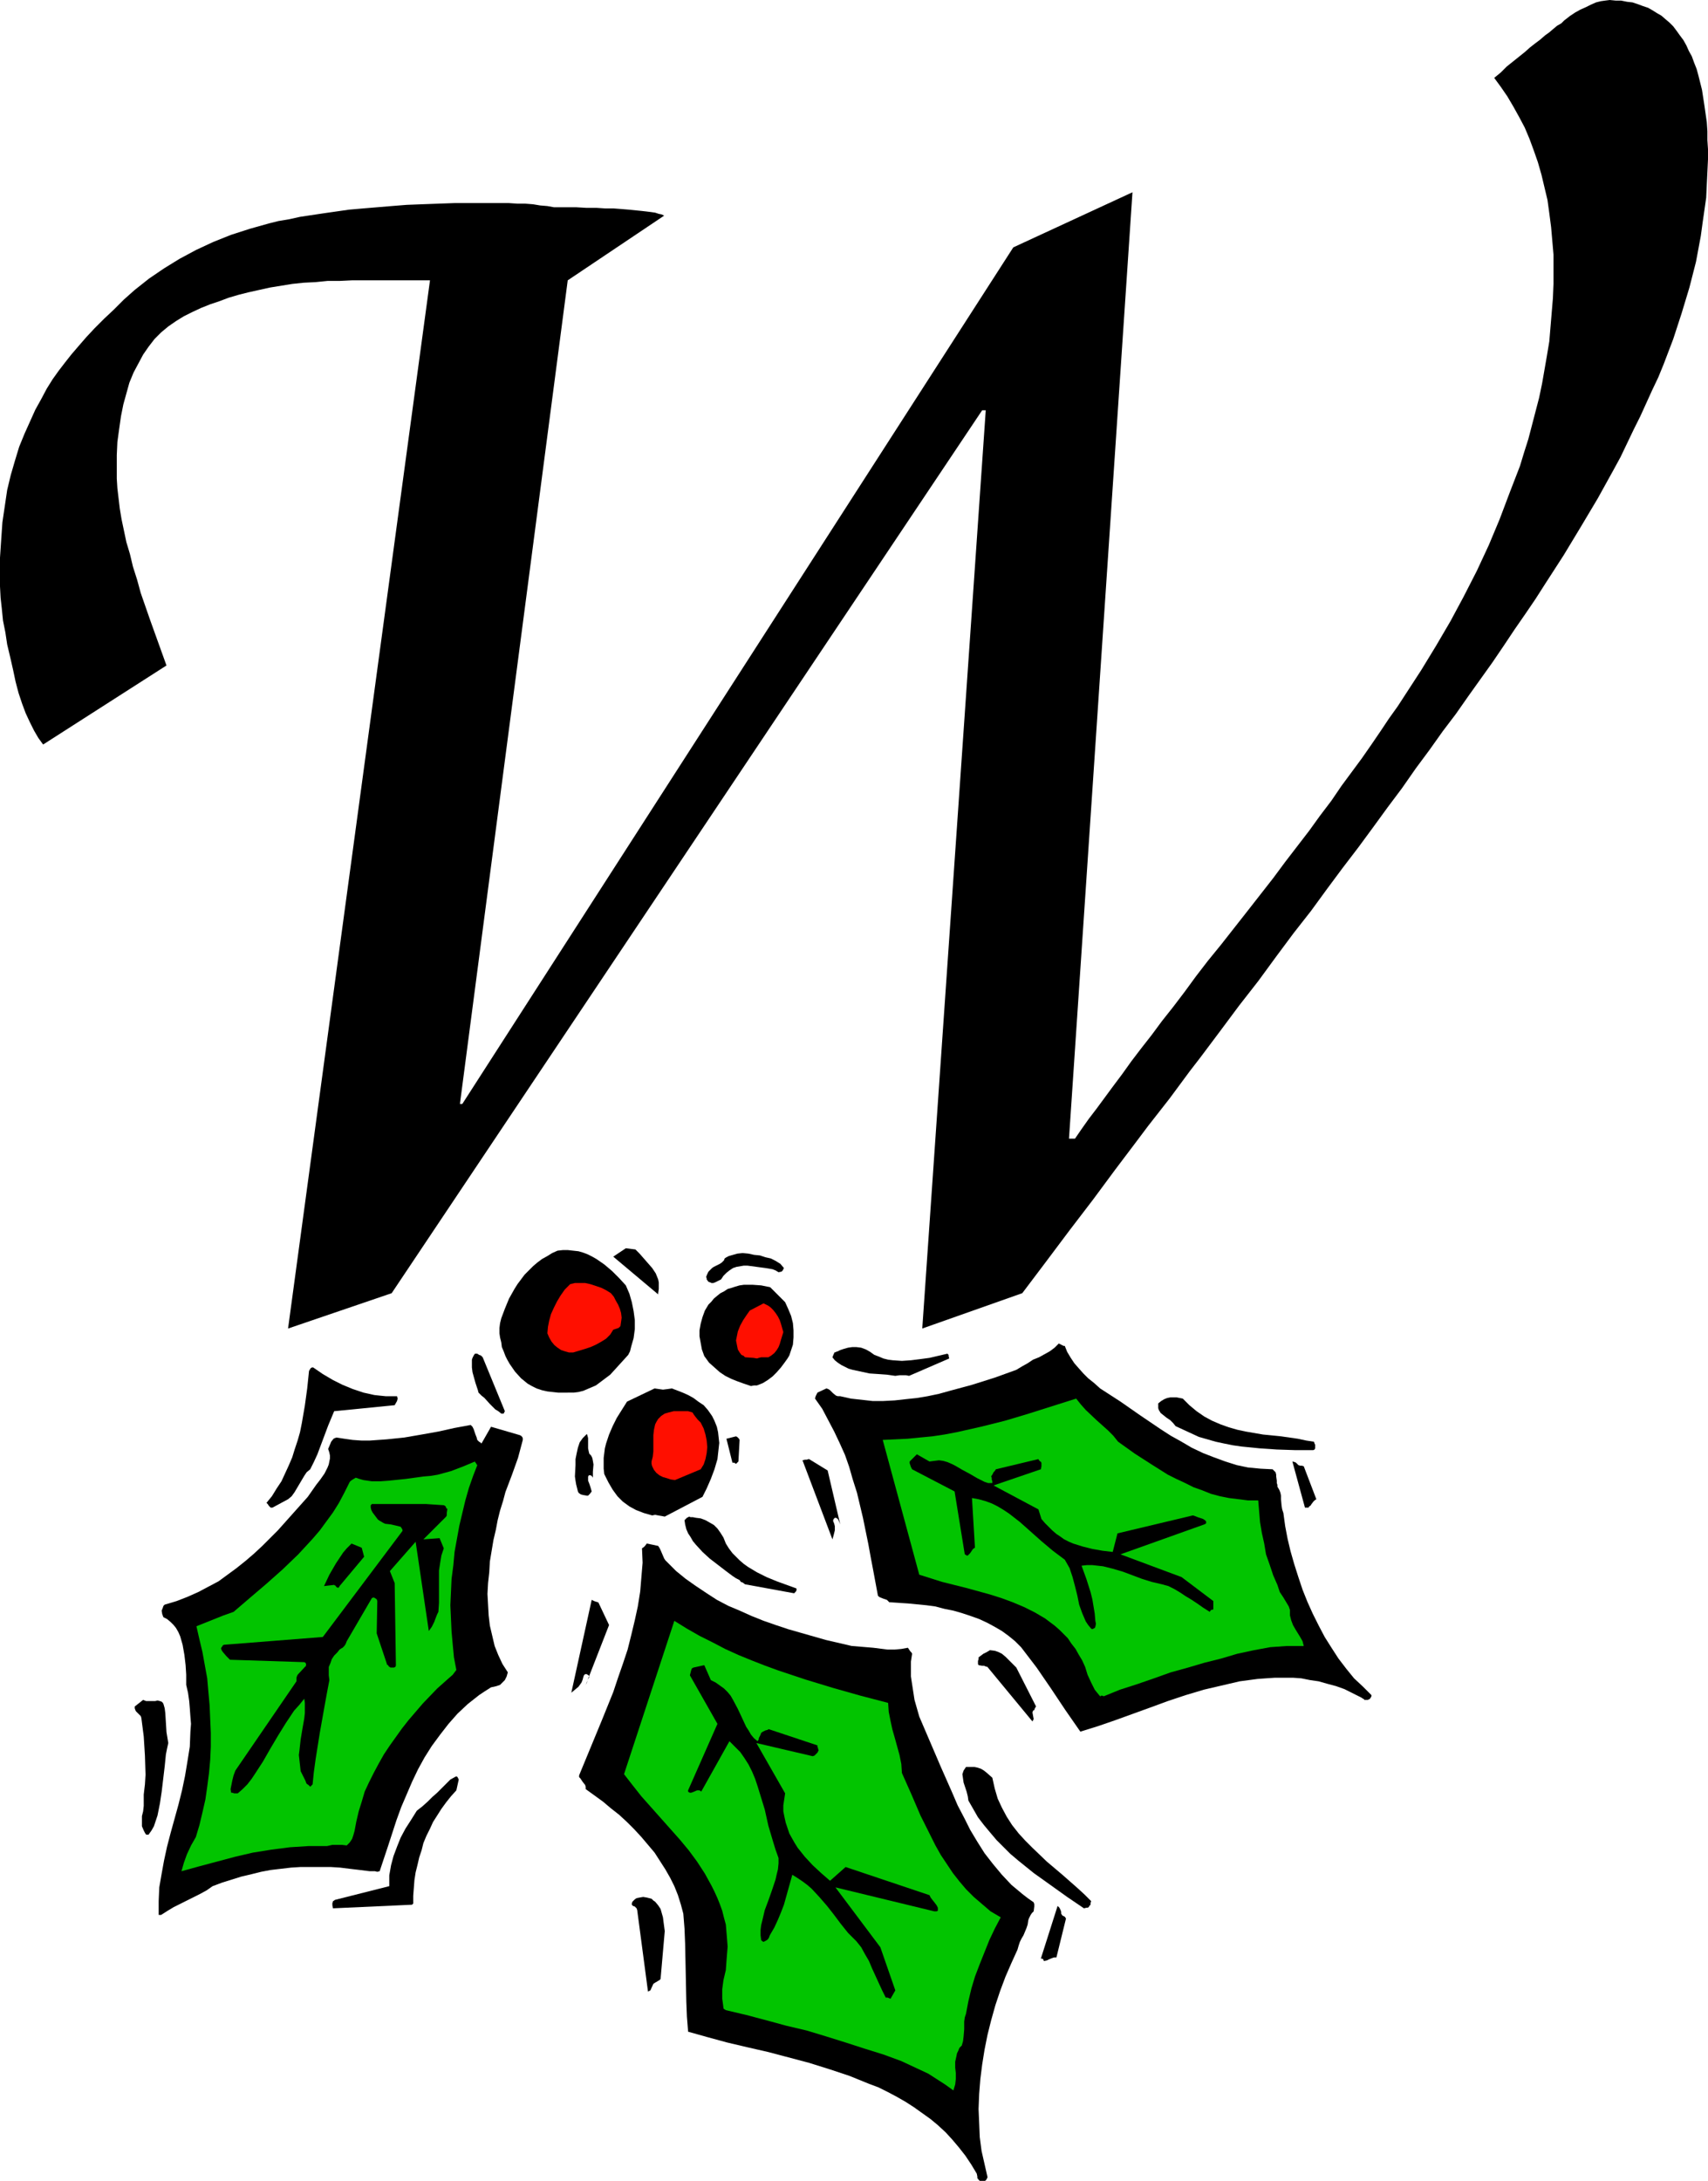 <?xml version="1.0" encoding="UTF-8" standalone="no"?>
<svg
   version="1.0"
   width="121.928mm"
   height="155.668mm"
   id="svg35"
   sodipodi:docname="Holly W.wmf"
   xmlns:inkscape="http://www.inkscape.org/namespaces/inkscape"
   xmlns:sodipodi="http://sodipodi.sourceforge.net/DTD/sodipodi-0.dtd"
   xmlns="http://www.w3.org/2000/svg"
   xmlns:svg="http://www.w3.org/2000/svg">
  <sodipodi:namedview
     id="namedview35"
     pagecolor="#ffffff"
     bordercolor="#000000"
     borderopacity="0.25"
     inkscape:showpageshadow="2"
     inkscape:pageopacity="0.0"
     inkscape:pagecheckerboard="0"
     inkscape:deskcolor="#d1d1d1"
     inkscape:document-units="mm" />
  <defs
     id="defs1">
    <pattern
       id="WMFhbasepattern"
       patternUnits="userSpaceOnUse"
       width="6"
       height="6"
       x="0"
       y="0" />
  </defs>
  <path
     style="fill:#000000;fill-opacity:1;fill-rule:evenodd;stroke:none"
     d="m 11.634,200.858 -1.293,-1.778 -1.131,-1.939 -1.131,-2.262 -1.131,-2.424 -0.969,-2.585 -0.969,-2.909 -0.808,-3.07 -0.646,-3.07 -0.808,-3.555 L 1.939,173.872 1.454,170.64 0.808,167.408 0.485,164.177 0.162,161.268 0,158.198 v -2.747 -5.009 l 0.323,-4.848 0.323,-4.686 0.646,-4.363 0.646,-4.363 0.969,-4.04 1.131,-3.878 1.131,-3.717 1.454,-3.555 1.454,-3.232 1.454,-3.232 1.616,-2.909 1.454,-2.747 1.616,-2.585 1.616,-2.262 1.616,-2.101 1.777,-2.262 1.939,-2.262 2.101,-2.424 2.262,-2.424 2.585,-2.585 2.585,-2.424 2.747,-2.747 2.908,-2.585 3.878,-3.07 4.04,-2.747 4.201,-2.585 4.524,-2.424 4.524,-2.101 4.847,-1.939 5.009,-1.616 5.171,-1.454 2.585,-0.646 2.908,-0.485 2.908,-0.646 3.232,-0.485 3.232,-0.485 3.393,-0.485 3.393,-0.485 3.716,-0.323 3.878,-0.323 3.878,-0.323 4.04,-0.323 4.201,-0.162 4.363,-0.162 4.524,-0.162 h 4.686 4.686 2.585 2.424 l 2.424,0.162 h 2.101 l 2.101,0.162 1.939,0.323 1.939,0.162 1.777,0.323 h 3.07 2.908 l 2.747,0.162 h 2.747 l 2.424,0.162 h 2.262 l 2.101,0.162 1.939,0.162 1.616,0.162 1.616,0.162 1.454,0.162 1.293,0.162 1.131,0.162 0.969,0.323 0.808,0.162 0.646,0.323 -26.015,17.452 -29.085,222.188 h 0.646 L 273.395,66.737 305.549,51.871 288.422,307.185 h 1.616 l 1.777,-2.585 1.939,-2.747 2.101,-2.747 2.262,-3.07 2.262,-3.07 2.424,-3.232 2.424,-3.393 2.585,-3.393 2.908,-3.717 2.747,-3.717 3.07,-3.878 3.07,-4.04 3.07,-4.201 3.232,-4.201 3.555,-4.363 3.555,-4.525 3.555,-4.525 6.948,-8.888 3.232,-4.363 3.232,-4.201 3.232,-4.201 2.908,-4.04 3.07,-4.04 2.747,-4.04 2.747,-3.717 2.747,-3.717 2.585,-3.717 2.424,-3.555 2.262,-3.393 2.424,-3.393 2.101,-3.232 4.201,-6.464 4.04,-6.625 3.878,-6.625 3.555,-6.625 3.555,-6.948 3.232,-6.948 2.908,-6.948 2.747,-7.272 2.747,-7.11 1.131,-3.717 1.131,-3.555 0.969,-3.717 0.969,-3.717 0.969,-3.717 0.808,-3.878 0.646,-3.717 0.646,-3.717 0.646,-3.878 0.323,-3.878 0.323,-3.878 0.323,-3.878 0.162,-3.878 v -4.04 -3.878 l -0.323,-3.717 -0.323,-3.717 -0.485,-3.717 -0.485,-3.555 -0.808,-3.393 -0.808,-3.393 -0.969,-3.393 -1.131,-3.232 -1.131,-3.07 -1.293,-3.07 -1.454,-2.747 -1.616,-2.909 -1.616,-2.747 -1.777,-2.585 -1.777,-2.424 1.777,-1.454 1.616,-1.616 1.616,-1.293 1.616,-1.293 1.616,-1.293 1.454,-1.293 1.454,-1.131 1.293,-0.97 1.293,-1.131 1.131,-0.808 1.131,-0.97 0.969,-0.808 1.131,-0.646 0.808,-0.808 0.646,-0.485 0.808,-0.646 1.454,-0.97 1.454,-0.808 1.454,-0.646 1.293,-0.646 1.454,-0.646 1.293,-0.323 1.131,-0.162 L 434.329,0 l 1.616,0.162 h 1.454 l 1.616,0.323 1.454,0.162 1.454,0.485 1.293,0.485 1.454,0.485 1.131,0.646 1.293,0.808 1.131,0.646 1.131,0.97 1.131,0.97 0.969,0.97 0.969,1.293 0.808,1.131 0.969,1.293 0.808,1.454 0.646,1.454 0.808,1.454 0.646,1.778 0.646,1.616 0.485,1.778 0.485,1.939 0.485,1.939 0.323,2.101 0.323,2.101 0.323,2.262 0.323,2.262 0.162,2.424 v 2.424 l 0.162,2.424 v 2.747 l -0.162,3.393 -0.162,3.393 -0.162,3.555 -0.485,3.393 -0.485,3.393 -0.485,3.555 -1.293,6.948 -1.777,6.948 -2.101,6.948 -2.262,6.948 -2.585,6.787 -1.454,3.555 -1.616,3.393 -1.616,3.555 -1.616,3.555 -1.777,3.555 -1.777,3.717 -1.777,3.717 -1.939,3.555 -4.201,7.595 -4.524,7.595 -4.686,7.756 -5.009,7.756 -2.585,4.04 -2.747,4.04 -2.908,4.201 -2.908,4.363 -3.07,4.525 -3.232,4.525 -3.232,4.525 -3.393,4.848 -3.555,4.686 -3.555,5.009 -3.716,5.009 -3.716,5.332 -3.878,5.171 -3.878,5.332 -4.04,5.494 -4.201,5.494 -4.201,5.656 -4.363,5.979 -4.686,5.979 -4.686,6.302 -4.847,6.625 -5.171,6.625 -5.171,6.948 -5.332,7.11 -2.747,3.555 -2.747,3.717 -2.747,3.717 -2.908,3.717 -2.908,3.717 -2.908,3.878 -5.978,7.918 -5.978,8.08 -6.302,8.241 -6.302,8.403 -6.463,8.564 -26.984,9.534 17.128,-247.719 h -0.969 L 105.674,348.875 77.72,358.409 116.015,75.625 H 106.159 95.01 l -3.393,0.162 h -3.232 l -3.232,0.323 -3.232,0.162 -3.07,0.323 -5.978,0.97 -2.908,0.646 -2.908,0.646 -2.585,0.646 -2.747,0.808 -2.585,0.97 -2.424,0.808 -2.424,0.97 -2.424,1.131 -2.262,1.131 -2.101,1.293 -2.101,1.454 -1.939,1.616 -1.777,1.778 -1.616,2.101 -1.454,2.101 -1.293,2.424 -1.293,2.424 -1.131,2.747 -0.808,2.909 -0.808,2.909 -0.646,3.232 -0.485,3.393 -0.485,3.555 -0.162,3.555 v 3.878 2.424 l 0.162,2.585 0.323,2.747 0.323,2.747 0.485,2.909 0.646,3.07 0.646,3.07 0.969,3.232 0.808,3.393 1.131,3.555 0.969,3.555 1.293,3.717 1.293,3.717 1.454,4.04 1.454,4.04 1.454,4.04 z"
     id="path1" />
  <path
     style="fill:#000000;fill-opacity:1;fill-rule:evenodd;stroke:none"
     d="m 111.491,513.537 v -2.101 l 0.162,-2.101 0.162,-2.101 0.323,-2.101 0.485,-1.939 0.485,-2.101 0.646,-1.939 0.485,-1.939 0.808,-1.939 0.969,-1.939 0.808,-1.778 1.131,-1.778 1.131,-1.778 1.293,-1.778 1.293,-1.616 1.454,-1.616 0.646,-2.909 -0.162,-0.323 -0.162,-0.323 -0.162,-0.162 h -0.323 l -1.454,0.808 -1.131,1.131 -2.424,2.424 -1.293,1.131 -1.293,1.293 -1.454,1.293 -1.454,1.131 -1.616,2.585 -1.454,2.262 -1.293,2.424 -0.969,2.424 -0.969,2.585 -0.646,2.424 -0.485,2.747 v 1.454 1.454 l -14.704,3.717 -0.162,0.162 -0.323,0.162 v 0.162 l -0.162,0.323 v 0.646 l 0.162,0.808 21.329,-0.97 z"
     id="path2" />
  <path
     style="fill:#000000;fill-opacity:1;fill-rule:evenodd;stroke:none"
     d="m 369.051,458.596 0.646,-0.323 v -0.162 l 0.162,-0.162 0.162,-0.323 v -0.323 l -2.262,-2.262 -2.424,-2.262 -2.101,-2.585 -2.101,-2.747 -1.777,-2.747 -1.939,-3.07 -1.616,-3.07 -1.616,-3.232 -1.454,-3.232 -1.293,-3.232 -1.131,-3.393 -1.131,-3.555 -0.969,-3.393 -0.808,-3.393 -0.646,-3.393 -0.485,-3.555 -0.323,-0.97 -0.162,-0.97 -0.162,-1.778 v -0.97 l -0.162,-0.808 -0.323,-0.808 -0.485,-0.808 v -0.485 l -0.162,-0.485 v -0.646 l -0.162,-1.131 v -0.485 l -0.162,-0.646 -0.323,-0.323 -0.485,-0.485 -3.232,-0.162 -3.393,-0.323 -3.07,-0.646 -3.07,-0.97 -3.07,-1.131 -2.908,-1.131 -3.07,-1.454 -2.747,-1.616 -2.908,-1.616 -2.747,-1.778 -5.494,-3.717 -5.332,-3.717 -5.494,-3.555 -1.616,-1.454 -1.616,-1.293 -1.293,-1.293 -1.293,-1.454 -1.131,-1.293 -0.969,-1.454 -0.969,-1.616 -0.646,-1.616 h -0.323 l -0.323,-0.162 -0.969,-0.485 -1.131,1.131 -1.293,0.97 -2.908,1.616 -0.808,0.323 -0.808,0.323 -1.454,0.97 -1.454,0.808 -1.616,0.97 -5.817,2.101 -6.14,1.939 -5.978,1.616 -2.908,0.808 -3.07,0.646 -2.908,0.485 -3.07,0.323 -2.908,0.323 -3.07,0.162 h -2.908 l -2.908,-0.323 -2.908,-0.323 -2.908,-0.646 h -0.646 l -0.485,-0.162 -0.808,-0.646 -0.808,-0.808 -0.485,-0.323 -0.485,-0.162 -2.424,1.131 -0.323,0.646 -0.162,0.323 -0.162,0.646 1.939,2.747 1.616,3.07 1.616,3.07 1.454,3.07 1.454,3.232 1.131,3.232 0.969,3.393 1.131,3.555 0.808,3.393 0.808,3.393 1.454,7.11 0.646,3.555 0.646,3.393 1.293,6.948 0.323,0.323 0.323,0.162 0.808,0.323 0.969,0.323 0.323,0.323 0.323,0.323 5.009,0.323 5.009,0.485 2.424,0.323 2.424,0.646 2.424,0.485 2.262,0.646 2.424,0.808 2.262,0.808 2.101,0.97 2.101,1.131 1.939,1.131 1.777,1.293 1.777,1.454 1.616,1.616 4.201,5.494 3.878,5.656 3.878,5.817 4.04,5.817 4.686,-1.454 4.686,-1.616 9.372,-3.393 4.847,-1.778 4.847,-1.616 4.847,-1.454 4.847,-1.131 4.847,-1.131 4.847,-0.646 2.262,-0.162 2.424,-0.162 h 2.424 2.424 l 2.262,0.162 2.424,0.485 2.262,0.323 2.262,0.646 2.424,0.646 2.262,0.808 2.262,1.131 2.262,1.131 0.485,0.323 0.323,0.162 v 0.162 z"
     id="path3" />
  <path
     style="fill:#000000;fill-opacity:1;fill-rule:evenodd;stroke:none"
     d="m 264.346,588.353 h 0.969 0.162 0.323 l 0.323,-0.323 0.323,-0.646 -0.808,-3.555 -0.808,-3.555 -0.485,-3.717 -0.162,-3.878 -0.162,-3.717 0.162,-4.04 0.323,-4.04 0.485,-3.878 0.646,-4.04 0.808,-4.04 0.969,-3.878 1.131,-4.04 1.293,-3.878 1.454,-3.878 1.616,-3.717 1.616,-3.555 0.323,-1.131 0.323,-0.97 0.485,-0.97 0.485,-0.808 0.808,-1.939 0.323,-0.97 0.162,-1.131 0.162,-0.485 0.162,-0.323 0.323,-0.646 0.323,-0.485 0.485,-0.485 0.162,-1.293 v -0.646 l -0.162,-0.485 -1.616,-1.131 -1.454,-1.131 -2.908,-2.424 -2.585,-2.747 -2.424,-2.909 -2.262,-2.909 -1.939,-3.07 -1.939,-3.232 -1.616,-3.232 -1.777,-3.393 -1.454,-3.393 -3.07,-6.948 -2.908,-6.787 -2.908,-6.787 -0.646,-2.262 -0.646,-2.262 -0.323,-2.101 -0.323,-2.101 -0.323,-2.101 v -2.101 -1.939 l 0.323,-2.101 -0.162,-0.323 -0.323,-0.323 -0.646,-0.97 -1.777,0.323 -1.777,0.162 h -1.939 l -3.878,-0.485 -1.939,-0.162 -3.878,-0.323 -6.948,-1.616 -6.786,-1.939 -3.393,-0.97 -3.393,-1.131 -3.232,-1.131 -3.232,-1.293 -3.232,-1.454 -3.07,-1.293 -3.07,-1.616 -2.747,-1.778 -2.908,-1.939 -2.747,-1.939 -2.585,-2.101 -2.424,-2.424 -0.485,-0.485 -0.323,-0.485 -0.485,-1.131 -0.485,-1.131 -0.323,-0.646 -0.323,-0.485 -3.07,-0.646 -0.485,0.646 -0.323,0.323 -0.485,0.323 0.162,3.878 -0.323,3.878 -0.323,3.878 -0.646,4.04 -0.808,3.717 -0.969,4.04 -0.969,3.878 -1.293,3.878 -1.293,3.717 -1.293,3.878 -3.07,7.595 -3.07,7.433 -3.07,7.433 v 0.485 l 0.323,0.323 0.646,0.97 0.646,0.808 0.162,0.485 v 0.646 l 4.686,3.393 2.101,1.778 2.262,1.778 2.101,1.939 1.939,1.939 1.939,2.101 1.777,2.101 1.777,2.101 1.454,2.262 1.454,2.262 1.293,2.262 1.131,2.262 0.969,2.424 0.808,2.585 0.646,2.424 0.323,4.04 0.162,4.04 0.162,7.756 0.162,7.918 0.162,4.04 0.323,4.04 5.171,1.454 5.332,1.454 5.494,1.293 5.655,1.293 5.494,1.454 5.494,1.454 5.655,1.778 5.332,1.778 5.171,2.101 2.585,0.97 2.585,1.293 2.424,1.293 2.262,1.293 2.262,1.454 2.262,1.616 2.262,1.616 1.939,1.616 2.101,1.939 1.777,1.939 1.777,2.101 1.777,2.262 1.616,2.424 1.454,2.424 0.162,0.808 v 0.323 0.162 h 0.162 v 0.162 z"
     id="path4" />
  <path
     style="fill:#000000;fill-opacity:1;fill-rule:evenodd;stroke:none"
     d="m 43.465,516.607 1.777,-1.131 1.616,-0.97 3.555,-1.778 3.555,-1.778 1.777,-0.97 1.616,-1.131 2.585,-0.97 2.585,-0.808 2.585,-0.808 2.747,-0.646 2.585,-0.646 2.585,-0.485 2.747,-0.323 2.747,-0.323 2.585,-0.162 h 2.747 2.585 2.747 l 2.585,0.162 2.585,0.323 2.747,0.323 2.585,0.323 h 0.808 0.646 l 0.646,0.162 0.646,-0.162 2.262,-6.787 2.262,-6.948 1.293,-3.555 1.454,-3.393 1.454,-3.393 1.616,-3.393 1.777,-3.232 1.939,-3.07 2.262,-3.07 2.262,-2.909 2.424,-2.747 2.747,-2.585 3.07,-2.424 1.454,-0.97 1.777,-1.131 0.808,-0.162 0.646,-0.162 0.485,-0.162 0.485,-0.162 0.646,-0.646 0.646,-0.646 0.485,-0.97 0.323,-1.131 -1.454,-2.262 -1.131,-2.424 -0.969,-2.424 -0.646,-2.747 -0.646,-2.747 -0.323,-2.747 -0.162,-2.909 -0.162,-2.909 0.162,-2.909 0.323,-2.909 0.162,-2.909 0.485,-2.909 0.485,-2.909 0.646,-2.747 0.485,-2.585 0.646,-2.585 0.808,-2.585 0.646,-2.424 1.777,-4.686 1.616,-4.525 0.646,-2.424 0.646,-2.424 v -0.485 l -0.162,-0.323 -0.323,-0.323 -0.323,-0.162 -7.756,-2.262 -2.585,4.525 -0.323,-0.323 -0.323,-0.162 -0.485,-0.485 -0.162,-0.646 -0.323,-0.808 -0.485,-1.454 -0.323,-0.646 -0.485,-0.485 -4.363,0.808 -4.363,0.97 -4.524,0.808 -4.686,0.808 -4.686,0.485 -4.524,0.323 h -2.424 l -2.262,-0.162 -2.262,-0.323 -2.101,-0.323 -0.485,0.162 -0.323,0.162 -0.646,0.808 -0.323,0.808 -0.485,1.131 0.323,0.97 0.162,0.808 v 0.808 l -0.162,0.808 -0.162,0.808 -0.323,0.808 -0.808,1.616 -1.131,1.616 -1.131,1.454 -2.262,3.232 -4.04,4.525 -4.04,4.525 -4.201,4.201 -2.262,2.101 -2.262,1.939 -2.424,1.939 -2.424,1.778 -2.424,1.778 -2.747,1.454 -2.747,1.454 -2.908,1.293 -2.908,1.131 -3.232,0.97 -0.323,0.323 -0.162,0.485 -0.323,0.808 0.162,0.97 0.323,0.808 0.969,0.485 0.969,0.808 0.808,0.808 0.646,0.808 0.646,1.131 0.485,1.131 0.323,1.131 0.323,1.131 0.485,2.747 0.323,2.747 0.162,2.585 v 2.747 l 0.485,2.101 0.323,2.262 0.162,1.939 0.162,2.262 0.162,1.939 -0.162,2.101 -0.162,4.04 -0.646,4.04 -0.646,3.878 -0.808,3.878 -0.969,3.878 -2.101,7.595 -0.969,3.717 -0.808,3.717 -0.646,3.555 -0.646,3.717 -0.162,3.717 v 3.717 z"
     id="path5" />
  <path
     style="fill:#000000;fill-opacity:1;fill-rule:evenodd;stroke:none"
     d="m 278.889,463.767 -0.323,-1.778 0.162,-0.485 0.323,-0.162 0.162,-0.485 0.323,-0.485 -5.332,-10.503 v 0 l -1.454,-1.454 -1.454,-1.454 -0.969,-0.808 -0.969,-0.485 -0.969,-0.323 -1.293,-0.162 -0.808,0.485 -0.969,0.485 -0.646,0.485 -0.646,0.485 v 0.485 l -0.162,0.485 v 0.485 0.323 l 0.162,0.323 0.969,0.162 h 0.485 l 0.808,0.323 v -0.162 l 12.28,14.866 z"
     id="path6" />
  <path
     style="fill:#000000;fill-opacity:1;fill-rule:evenodd;stroke:none"
     d="m 175.477,536.967 0.808,-1.778 0.485,-0.323 0.323,-0.162 0.485,-0.323 0.323,-0.162 0.323,-0.323 1.131,-12.927 -0.323,-2.424 -0.162,-1.293 -0.323,-1.131 -0.323,-1.131 -0.646,-0.97 -0.808,-0.97 -0.485,-0.323 -0.485,-0.485 -1.293,-0.323 -0.969,-0.162 -0.969,0.162 -0.808,0.162 -0.485,0.323 -0.162,0.162 -0.162,0.162 -0.323,0.323 -0.162,0.485 v 0.323 l 0.323,0.323 0.485,0.162 0.485,0.485 0.162,0.485 2.908,21.976 z"
     id="path7" />
  <path
     style="fill:#02c400;fill-opacity:1;fill-rule:evenodd;stroke:none"
     d="m 93.555,497.862 0.808,-0.808 0.646,-0.97 0.323,-0.97 0.323,-1.131 0.485,-2.585 0.646,-2.747 0.808,-2.585 0.808,-2.747 1.131,-2.424 1.293,-2.585 1.293,-2.424 1.454,-2.585 1.616,-2.424 1.616,-2.262 1.616,-2.262 1.777,-2.262 3.878,-4.525 3.878,-4.04 1.454,-1.293 1.454,-1.293 1.293,-1.131 0.485,-0.646 0.485,-0.646 -0.646,-3.393 -0.323,-3.393 -0.323,-3.555 -0.162,-3.555 -0.162,-3.555 0.162,-3.555 0.162,-3.555 0.485,-3.717 0.323,-3.555 0.646,-3.555 0.646,-3.555 0.808,-3.393 0.808,-3.393 0.969,-3.393 1.131,-3.232 1.131,-2.909 -0.162,-0.162 -0.162,-0.323 -0.162,-0.162 -0.162,-0.323 -3.07,1.293 -3.393,1.293 -1.777,0.485 -1.777,0.485 -1.939,0.323 -1.939,0.162 -4.686,0.646 -4.686,0.485 -2.262,0.162 h -2.262 l -2.262,-0.323 -1.131,-0.323 -0.969,-0.323 -0.808,0.485 -0.485,0.323 -0.323,0.323 -1.454,2.909 -1.454,2.747 -1.616,2.585 -1.777,2.424 -1.777,2.424 -1.939,2.262 -1.939,2.101 -1.939,2.101 -4.201,4.04 -4.363,3.878 -4.363,3.717 -4.524,3.878 -2.747,0.97 -2.424,0.97 -2.424,0.97 -2.424,0.97 0.808,3.555 0.808,3.393 0.646,3.555 0.646,3.555 0.323,3.717 0.323,3.555 0.162,3.717 0.162,3.717 v 3.717 l -0.162,3.555 -0.323,3.555 -0.485,3.717 -0.485,3.393 -0.808,3.555 -0.808,3.393 -0.969,3.232 -1.293,2.262 -1.131,2.424 -0.808,2.262 -0.646,2.262 4.686,-1.293 4.847,-1.293 4.847,-1.293 4.847,-1.131 5.009,-0.808 5.009,-0.646 5.009,-0.323 h 2.585 2.424 l 1.454,-0.323 h 1.293 1.293 z"
     id="path8" />
  <path
     style="fill:#02c400;fill-opacity:1;fill-rule:evenodd;stroke:none"
     d="m 297.793,457.626 4.363,-1.778 4.524,-1.454 4.686,-1.616 4.524,-1.616 4.686,-1.293 4.363,-1.293 4.524,-1.131 4.363,-1.293 4.524,-0.97 4.363,-0.808 2.262,-0.162 2.262,-0.162 h 2.262 2.262 l -0.323,-1.293 -0.646,-1.131 -1.293,-2.101 -0.646,-1.131 -0.485,-1.293 -0.323,-1.293 v -0.646 -0.808 l -0.323,-0.97 -0.485,-0.808 -0.969,-1.616 -0.969,-1.454 -0.323,-0.97 -0.323,-0.97 -1.131,-2.585 -0.969,-2.909 -0.969,-2.747 -0.485,-2.909 -0.646,-2.909 -0.485,-2.909 -0.485,-5.817 h -2.747 l -2.585,-0.323 -2.585,-0.323 -2.424,-0.485 -2.424,-0.646 -2.424,-0.97 -2.262,-0.808 -2.262,-1.131 -2.424,-1.131 -2.262,-1.131 -4.363,-2.747 -4.524,-2.909 -4.524,-3.232 -1.293,-1.616 -1.454,-1.454 -3.07,-2.747 -2.908,-2.747 -1.293,-1.454 -1.293,-1.616 -12.765,4.04 -6.463,1.939 -6.463,1.616 -6.463,1.454 -3.393,0.646 -3.232,0.485 -3.393,0.323 -3.232,0.323 -3.393,0.162 -3.393,0.162 9.856,36.358 3.07,0.97 3.07,0.97 6.463,1.616 6.463,1.778 3.07,0.97 3.07,1.131 3.07,1.293 2.908,1.454 2.747,1.616 2.585,1.939 1.293,1.131 1.131,1.131 1.131,1.131 0.969,1.454 1.131,1.454 0.808,1.454 0.969,1.616 0.808,1.778 0.646,2.101 0.969,2.101 0.969,1.939 0.646,0.808 0.808,0.97 h 0.162 v -0.162 h 0.162 0.323 z"
     id="path9" />
  <path
     style="fill:#02c400;fill-opacity:1;fill-rule:evenodd;stroke:none"
     d="m 195.836,542.3 5.494,1.293 5.494,1.454 5.332,1.454 5.494,1.293 5.332,1.616 5.171,1.616 5.009,1.616 5.171,1.616 4.847,1.778 2.424,1.131 2.424,1.131 2.424,1.131 2.262,1.454 2.262,1.454 2.262,1.616 0.485,-1.616 0.162,-1.454 v -1.616 l -0.162,-1.454 v -1.616 l 0.323,-1.454 0.162,-0.808 0.323,-0.646 0.323,-0.808 0.646,-0.646 0.323,-1.131 0.162,-1.293 0.162,-1.939 v -2.101 l 0.162,-1.131 0.323,-0.97 0.646,-3.393 0.808,-3.393 0.969,-3.232 1.293,-3.393 1.293,-3.232 1.293,-3.232 1.454,-3.07 1.616,-3.07 -2.747,-1.616 -2.262,-1.939 -2.262,-1.939 -2.101,-2.101 -1.777,-2.101 -1.777,-2.262 -1.616,-2.424 -1.616,-2.424 -1.454,-2.585 -1.293,-2.585 -2.747,-5.494 -2.424,-5.656 -1.293,-2.909 -1.293,-2.909 -0.162,-2.424 -0.485,-2.424 -1.293,-4.686 -0.646,-2.262 -0.485,-2.262 -0.485,-2.424 -0.162,-2.424 -7.433,-1.939 -7.433,-2.101 -7.433,-2.262 -7.271,-2.424 -3.555,-1.293 -3.716,-1.454 -3.555,-1.454 -3.555,-1.616 -3.393,-1.778 -3.555,-1.778 -3.393,-1.939 -3.393,-2.101 -13.573,41.367 2.262,2.909 2.424,3.07 5.171,5.817 5.171,5.817 2.424,2.909 2.262,3.07 2.101,3.232 1.777,3.232 0.808,1.616 0.808,1.778 0.646,1.616 0.646,1.778 0.485,1.939 0.485,1.778 0.162,1.939 0.162,1.939 0.162,2.101 -0.162,1.939 -0.162,2.101 -0.162,2.262 -0.646,2.747 -0.323,2.424 v 2.585 l 0.162,1.131 0.162,1.293 v 0.162 l 0.162,0.162 z"
     id="path10" />
  <path
     style="fill:#000000;fill-opacity:1;fill-rule:evenodd;stroke:none"
     d="m 40.072,494.954 0.808,-1.131 0.646,-1.131 0.485,-1.454 0.485,-1.454 0.323,-1.616 0.323,-1.616 0.485,-3.232 0.808,-6.787 0.323,-3.232 0.323,-1.616 0.323,-1.454 -0.485,-2.909 -0.162,-2.585 -0.162,-2.585 -0.162,-1.293 -0.323,-1.131 -0.162,-0.323 -0.323,-0.323 -0.485,-0.162 -0.646,-0.162 -0.646,0.162 h -1.616 -0.808 l -0.808,-0.323 -2.262,1.778 v 0.485 l 0.162,0.485 0.162,0.323 0.323,0.323 0.646,0.646 0.323,0.323 0.162,0.485 0.646,5.009 0.323,5.171 0.162,5.171 -0.162,2.585 -0.323,2.747 v 1.616 1.454 l -0.162,1.454 -0.323,1.293 v 1.293 1.454 l 0.485,1.131 0.323,0.646 0.323,0.485 z"
     id="path11" />
  <path
     style="fill:#000000;fill-opacity:1;fill-rule:evenodd;stroke:none"
     d="m 84.345,481.38 0.323,-3.232 0.485,-3.555 1.131,-7.11 1.293,-7.272 0.646,-3.555 0.646,-3.393 -0.162,-1.293 v -1.131 -1.131 l 0.485,-1.131 0.323,-0.97 0.646,-0.97 0.808,-0.808 0.646,-0.808 0.485,-0.323 0.323,-0.162 0.485,-0.485 0.323,-0.485 0.323,-0.808 6.786,-11.635 0.485,-0.162 0.323,0.162 0.485,0.323 0.162,0.485 -0.162,8.726 2.747,8.241 v 0.162 l 0.323,0.162 0.162,0.323 0.485,0.323 h 0.485 0.485 l 0.323,-0.162 0.162,-0.323 v -0.485 l -0.323,-21.815 -1.293,-3.232 6.948,-7.918 3.555,24.077 0.808,-1.131 0.646,-1.293 0.485,-1.293 0.323,-0.808 0.323,-0.646 0.162,-2.424 v -2.262 -4.363 -2.101 l 0.323,-2.101 0.323,-1.939 0.646,-1.939 -1.131,-2.747 -4.363,0.323 6.14,-6.14 0.162,-0.323 v -0.646 l 0.162,-1.131 -0.323,-0.162 v -0.162 l -0.162,-0.323 -0.162,-0.162 -0.323,-0.162 -4.847,-0.323 h -14.542 l -0.162,0.162 -0.162,0.162 v 0.646 l 0.162,0.646 0.323,0.646 0.485,0.646 0.485,0.646 0.485,0.646 0.485,0.323 0.808,0.485 0.646,0.323 1.454,0.162 1.454,0.323 1.293,0.323 0.323,0.485 0.162,0.323 v 0.323 l -21.49,28.602 -26.661,2.101 -0.323,0.162 -0.162,0.323 -0.162,0.162 -0.162,0.323 0.162,0.485 0.323,0.485 0.969,1.131 0.485,0.485 0.485,0.485 20.036,0.646 0.323,0.162 0.162,0.323 v 0.323 l -0.162,0.485 v -0.162 l -2.101,2.262 -0.162,0.323 -0.162,0.485 v 0.97 l -16.481,24.077 -0.485,1.293 -0.323,1.293 -0.323,1.616 -0.162,0.808 0.162,0.97 h 0.323 l 0.485,0.162 h 0.485 0.485 l 1.293,-1.131 1.293,-1.293 1.131,-1.454 0.969,-1.454 2.101,-3.232 1.939,-3.393 2.101,-3.555 2.101,-3.393 2.262,-3.393 1.454,-1.616 1.293,-1.616 0.162,1.131 v 1.454 1.293 l -0.162,1.454 -0.485,2.747 -0.485,2.909 -0.323,2.909 -0.162,1.293 0.162,1.454 0.162,1.454 0.162,1.454 0.646,1.293 0.646,1.293 0.162,0.485 0.162,0.323 0.485,0.323 0.485,0.485 z"
     id="path12" />
  <path
     style="fill:#000000;fill-opacity:1;fill-rule:evenodd;stroke:none"
     d="m 326.716,434.357 0.646,-0.162 v -2.262 l -8.564,-6.464 -16.481,-6.14 22.621,-8.08 0.323,-0.162 0.162,-0.162 v -0.323 -0.162 l -0.323,-0.323 -0.485,-0.323 -1.454,-0.485 -0.808,-0.323 -0.485,-0.162 -20.359,4.848 -1.293,5.009 -2.747,-0.323 -2.747,-0.485 -2.585,-0.646 -2.585,-0.808 -1.131,-0.485 -1.293,-0.646 -1.131,-0.808 -0.969,-0.646 -1.131,-0.97 -0.969,-0.97 -0.969,-0.97 -0.969,-1.131 -0.808,-2.585 -12.119,-6.464 12.765,-4.363 0.162,-0.808 v -0.97 l -0.162,-0.162 v -0.162 h -0.162 l -0.162,-0.162 -0.162,-0.162 -0.162,-0.323 -11.472,2.747 -0.323,0.485 -0.323,0.323 -0.323,0.646 -0.323,0.485 0.162,0.323 v 0.485 l 0.162,0.485 v 0.485 h -1.131 l -0.969,-0.323 -0.969,-0.485 -0.969,-0.485 -1.939,-1.131 -2.101,-1.131 -1.939,-1.131 -0.969,-0.485 -1.131,-0.485 -1.131,-0.323 -1.131,-0.162 -1.293,0.162 -1.293,0.162 -3.393,-1.939 -1.939,1.939 v 0.485 l 0.162,0.485 0.162,0.485 0.323,0.646 11.472,5.979 2.747,16.967 v 0 l 0.323,0.162 0.162,0.162 h 0.323 l 0.323,-0.323 0.323,-0.323 0.323,-0.485 0.323,-0.485 0.323,-0.323 0.323,-0.162 -0.808,-13.412 1.777,0.323 1.777,0.485 1.777,0.646 1.616,0.808 1.616,0.97 1.454,0.97 2.908,2.262 2.908,2.585 2.908,2.585 3.07,2.585 3.232,2.424 0.646,1.131 0.646,1.131 0.808,2.424 0.646,2.424 0.646,2.585 0.485,2.424 0.808,2.262 0.485,1.131 0.485,1.131 0.646,0.97 0.808,0.97 0.323,0.162 0.323,-0.162 0.323,-0.162 0.162,-0.323 0.162,-0.808 -0.162,-0.808 -0.162,-1.939 -0.323,-1.939 -0.323,-1.939 -0.485,-1.939 -1.131,-3.555 -1.293,-3.555 1.454,-0.162 h 1.454 l 1.454,0.162 1.454,0.162 2.585,0.646 2.747,0.808 5.171,1.939 2.585,0.808 2.747,0.646 1.777,0.485 1.616,0.808 1.616,0.97 1.454,0.97 1.616,0.97 1.454,0.97 1.616,1.131 1.777,1.131 z"
     id="path13" />
  <path
     style="fill:#000000;fill-opacity:1;fill-rule:evenodd;stroke:none"
     d="m 239.463,538.906 0.808,0.323 1.293,-2.262 -4.04,-11.635 -12.119,-16.159 26.661,6.464 h 0.323 0.323 l 0.323,-0.162 v -0.323 -0.162 -0.323 l -0.323,-0.646 -0.485,-0.646 -0.646,-0.808 -0.485,-0.646 -0.323,-0.646 -22.621,-7.595 -4.201,3.717 -2.424,-2.101 -2.262,-2.101 -2.101,-2.262 -1.939,-2.424 -0.808,-1.293 -0.646,-1.131 -0.808,-1.454 -0.485,-1.454 -0.485,-1.454 -0.323,-1.454 -0.323,-1.616 v -1.616 l 0.485,-3.232 -7.756,-13.574 15.189,3.555 0.485,-0.162 0.323,-0.323 0.485,-0.485 0.323,-0.646 -0.162,-0.323 v -0.162 -0.162 l -0.162,-0.162 v -0.485 l -13.088,-4.363 h -0.162 l -0.162,0.162 -0.646,0.162 -0.646,0.323 -0.485,0.323 -0.162,0.485 -0.162,0.323 -0.323,0.646 v 0.323 l -0.323,0.485 -0.969,-0.808 -0.808,-0.97 -0.646,-1.131 -0.646,-0.97 -1.131,-2.424 -1.131,-2.424 -1.293,-2.424 -0.646,-1.131 -0.808,-0.97 -0.969,-0.97 -1.131,-0.808 -1.131,-0.808 -1.293,-0.646 -1.777,-4.04 -2.908,0.646 v 0 l -0.323,0.162 -0.162,0.162 -0.162,0.485 -0.162,0.646 -0.162,0.646 7.433,13.089 -7.917,17.937 v 0.323 l 0.162,0.162 0.323,0.162 h 0.323 l 0.485,-0.162 1.131,-0.485 h 0.646 l 0.485,0.323 7.594,-13.574 1.454,1.454 1.454,1.454 1.131,1.616 1.131,1.778 0.969,1.939 0.808,1.939 0.646,1.939 0.646,2.101 1.293,4.201 0.969,4.363 1.293,4.363 0.646,2.101 0.808,2.262 v 1.454 l -0.162,1.616 -0.323,1.293 -0.323,1.454 -0.969,2.909 -0.969,2.747 -0.969,2.585 -0.646,2.747 -0.323,1.293 -0.162,1.293 v 1.454 l 0.162,1.293 0.323,0.323 0.323,0.162 0.323,-0.162 0.323,-0.162 0.485,-0.323 0.323,-0.485 0.162,-0.485 0.162,-0.323 1.131,-1.939 0.969,-2.101 0.808,-1.939 0.808,-2.101 1.131,-4.04 1.131,-4.04 1.293,0.808 1.454,0.97 1.293,0.97 1.131,0.97 2.101,2.262 2.101,2.424 1.777,2.262 1.939,2.585 1.939,2.424 2.262,2.262 1.293,1.616 0.969,1.778 1.131,1.939 0.808,1.939 1.777,3.878 0.969,2.101 0.969,1.939 z"
     id="path14" />
  <path
     style="fill:#000000;fill-opacity:1;fill-rule:evenodd;stroke:none"
     d="m 353.054,406.725 0.162,-0.323 0.323,-0.162 0.323,-0.485 0.485,-0.646 0.323,-0.323 0.485,-0.323 -3.393,-8.888 -0.485,-0.162 h -0.485 l -0.485,-0.162 -0.323,-0.323 -0.323,-0.323 -0.323,-0.162 -0.646,-0.162 3.393,12.443 z"
     id="path15" />
  <path
     style="fill:#000000;fill-opacity:1;fill-rule:evenodd;stroke:none"
     d="m 281.635,529.049 0.808,-0.162 0.646,-0.323 0.808,-0.323 0.485,-0.162 h 0.646 l 2.585,-10.503 -0.323,-0.485 -0.323,-0.162 -0.323,-0.162 -0.323,-0.485 v -0.485 l -0.162,-0.485 -0.323,-0.646 -0.485,-0.485 -4.524,14.22 h 0.323 l 0.323,0.162 z"
     id="path16" />
  <path
     style="fill:#000000;fill-opacity:1;fill-rule:evenodd;stroke:none"
     d="m 224.597,415.289 0.323,-1.131 0.323,-1.293 v -0.485 -0.646 l -0.162,-0.646 -0.323,-0.808 0.162,-0.485 0.323,-0.323 h 0.323 l 0.485,0.323 0.162,0.323 0.162,0.323 0.323,0.808 -3.393,-14.543 -5.009,-3.07 h -0.162 l -0.485,0.162 h -0.485 l -0.646,0.162 z"
     id="path17" />
  <path
     style="fill:#000000;fill-opacity:1;fill-rule:evenodd;stroke:none"
     d="m 154.148,456.656 0.969,-0.808 0.969,-0.808 0.808,-1.131 0.323,-0.808 0.162,-0.646 0.162,-0.485 0.162,-0.162 0.162,-0.162 h 0.323 0.162 l 0.162,0.162 0.323,0.162 0.162,0.485 -0.485,0.808 -0.162,0.646 -0.323,0.646 6.302,-16.159 -2.908,-6.14 h -0.162 l -0.485,-0.162 -0.485,-0.162 -0.646,-0.323 z"
     id="path18" />
  <path
     style="fill:#000000;fill-opacity:1;fill-rule:evenodd;stroke:none"
     d="m 354.024,391.212 h 0.323 l 0.323,-0.162 0.162,-0.323 v -0.485 -0.162 -0.323 l -0.162,-0.323 -0.162,-0.485 -2.101,-0.323 -2.262,-0.485 -4.524,-0.646 -4.847,-0.485 -4.686,-0.808 -2.262,-0.485 -2.262,-0.646 -2.262,-0.808 -2.262,-0.97 -2.101,-1.131 -2.101,-1.454 -1.939,-1.616 -1.777,-1.778 -1.616,-0.323 h -0.969 -0.808 l -0.808,0.162 -0.808,0.323 -0.808,0.485 -0.808,0.646 v 0.485 0.485 0.323 l 0.162,0.485 0.485,0.808 0.808,0.646 0.808,0.646 0.969,0.646 0.808,0.808 0.646,0.808 2.101,0.97 2.101,0.97 2.101,0.97 2.262,0.646 2.262,0.646 2.262,0.485 2.424,0.485 2.262,0.323 4.847,0.485 4.686,0.323 4.847,0.162 z"
     id="path19" />
  <path
     style="fill:#000000;fill-opacity:1;fill-rule:evenodd;stroke:none"
     d="m 292.461,514.829 0.646,-0.162 h 0.323 l 0.323,-0.162 0.162,-0.323 0.323,-0.323 v -0.485 l 0.162,-0.485 -1.777,-1.778 -1.939,-1.778 -4.04,-3.555 -4.201,-3.555 -3.878,-3.717 -1.939,-1.939 -1.777,-1.939 -1.777,-2.262 -1.454,-2.262 -1.293,-2.424 -1.131,-2.424 -0.808,-2.747 -0.323,-1.454 -0.323,-1.454 -1.454,-1.293 -0.808,-0.646 -0.808,-0.485 -0.969,-0.323 -0.808,-0.162 h -1.131 -1.131 l -0.323,0.485 -0.323,0.485 -0.162,0.485 -0.162,0.485 0.162,1.131 0.162,1.131 0.808,2.424 0.323,1.293 0.162,1.131 1.293,2.262 1.293,2.262 1.616,2.101 1.616,1.939 1.777,2.101 1.777,1.778 1.939,1.939 2.101,1.778 4.201,3.393 4.524,3.232 4.524,3.232 z"
     id="path20" />
  <path
     style="fill:#000000;fill-opacity:1;fill-rule:evenodd;stroke:none"
     d="m 91.616,427.893 6.625,-7.918 -0.646,-2.424 -2.747,-1.131 -1.293,1.293 -0.969,1.131 -0.969,1.454 -0.969,1.454 -1.777,3.07 -1.454,3.07 2.747,-0.323 0.162,0.162 h 0.162 l 0.323,0.485 h 0.162 l 0.162,0.162 0.323,-0.162 z"
     id="path21" />
  <path
     style="fill:#000000;fill-opacity:1;fill-rule:evenodd;stroke:none"
     d="m 179.355,409.149 10.18,-5.333 1.131,-2.262 1.131,-2.585 0.969,-2.585 0.808,-2.747 0.162,-1.454 0.162,-1.454 0.162,-1.454 -0.162,-1.454 -0.162,-1.454 -0.323,-1.454 -0.646,-1.616 -0.646,-1.293 -1.131,-1.616 -1.131,-1.293 -1.454,-0.97 -1.293,-0.97 -1.454,-0.808 -1.454,-0.646 -2.908,-1.131 -1.131,0.162 -1.293,0.162 -1.131,-0.162 -1.131,-0.162 -7.433,3.555 -2.747,4.363 -1.131,2.262 -0.969,2.262 -0.808,2.424 -0.323,1.293 -0.162,1.293 -0.162,1.293 v 1.454 1.454 l 0.162,1.454 1.131,2.262 1.131,1.939 1.293,1.778 1.454,1.454 1.777,1.293 1.777,0.97 2.101,0.808 1.131,0.323 1.131,0.323 0.808,-0.162 0.808,0.162 0.969,0.162 z"
     id="path22" />
  <path
     style="fill:#000000;fill-opacity:1;fill-rule:evenodd;stroke:none"
     d="m 158.672,403.493 0.485,-0.485 0.485,-0.646 -0.323,-1.131 -0.323,-0.97 -0.323,-0.808 v -0.646 -0.485 l 0.162,-0.162 v -0.162 h 0.485 l 0.323,0.162 0.323,0.485 v -0.808 -0.808 l 0.162,-1.939 -0.162,-0.97 -0.162,-0.808 -0.323,-0.646 -0.485,-0.485 -0.162,-0.646 -0.162,-0.808 v -1.293 -1.454 l -0.162,-0.646 -0.162,-0.485 -0.485,0.485 -0.646,0.646 -0.808,1.131 -0.485,1.454 -0.323,1.454 -0.323,1.616 v 1.616 l -0.162,3.07 0.162,1.131 0.162,0.97 0.485,1.939 0.162,0.323 0.162,0.162 0.485,0.323 0.646,0.162 0.969,0.162 z"
     id="path23" />
  <path
     style="fill:#ff0f00;fill-opacity:1;fill-rule:evenodd;stroke:none"
     d="m 182.102,399.292 6.948,-2.909 0.808,-1.293 0.485,-1.454 0.323,-1.616 0.162,-1.616 -0.162,-1.778 -0.323,-1.616 -0.485,-1.616 -0.808,-1.616 -0.808,-0.808 -0.646,-0.808 -0.485,-0.646 -0.162,-0.323 -0.162,-0.162 -1.131,-0.323 h -1.293 -1.293 -1.293 l -1.293,0.323 -1.131,0.323 -0.969,0.646 -0.808,0.808 -0.485,0.808 -0.323,0.646 -0.323,1.454 -0.162,1.454 v 4.363 l -0.162,1.454 -0.323,1.293 v 0.646 l 0.162,0.646 0.485,0.97 0.646,0.808 0.808,0.646 0.969,0.485 1.131,0.323 0.969,0.323 z"
     id="path24" />
  <path
     style="fill:#000000;fill-opacity:1;fill-rule:evenodd;stroke:none"
     d="m 198.583,394.929 0.646,-0.646 0.323,-5.817 -0.162,-0.323 -0.162,-0.162 -0.323,-0.323 -0.323,-0.162 -2.585,0.646 1.616,6.464 h 0.485 z"
     id="path25" />
  <path
     style="fill:#000000;fill-opacity:1;fill-rule:evenodd;stroke:none"
     d="m 73.519,406.725 4.201,-2.262 0.969,-0.808 0.808,-1.131 2.585,-4.363 0.646,-0.97 0.969,-0.808 0.969,-1.939 0.969,-2.101 1.454,-3.878 1.454,-3.878 1.616,-3.878 16.32,-1.616 0.646,-1.131 0.162,-0.646 -0.162,-0.646 h -1.616 -1.454 l -1.616,-0.162 -1.454,-0.162 -2.908,-0.646 -2.908,-0.97 -2.747,-1.131 -2.585,-1.293 -2.747,-1.616 -2.585,-1.778 h -0.323 l -0.323,0.162 -0.323,0.485 -0.162,0.323 -0.485,4.686 -0.646,4.686 -0.808,4.686 -0.485,2.424 -0.646,2.262 -0.808,2.424 -0.646,2.101 -0.969,2.262 -0.969,2.101 -0.969,2.101 -1.293,1.939 -1.293,2.101 -1.454,1.778 0.323,0.323 0.323,0.485 0.485,0.485 h 0.162 z"
     id="path26" />
  <path
     style="fill:#000000;fill-opacity:1;fill-rule:evenodd;stroke:none"
     d="m 245.28,371.175 10.826,-4.686 -0.162,-0.646 v -0.323 l -0.323,-0.323 -4.847,1.131 -2.424,0.323 -2.585,0.323 -2.424,0.162 -2.424,-0.162 -1.293,-0.162 -1.293,-0.323 -1.131,-0.485 -1.293,-0.485 -1.131,-0.808 -1.131,-0.646 -1.293,-0.485 -1.293,-0.162 h -1.131 l -1.131,0.162 -1.131,0.323 -0.969,0.323 -0.646,0.323 -0.485,0.162 -0.323,0.162 h -0.162 v 0.162 l -0.162,0.323 -0.323,0.808 0.646,0.808 0.808,0.646 0.969,0.646 0.969,0.485 0.969,0.485 1.131,0.323 2.262,0.485 2.262,0.485 2.424,0.162 2.262,0.162 2.262,0.323 1.131,-0.162 h 0.969 0.808 z"
     id="path27" />
  <path
     style="fill:#000000;fill-opacity:1;fill-rule:evenodd;stroke:none"
     d="m 201.007,427.409 13.25,2.424 0.485,-0.485 0.162,-0.323 v -0.485 l -5.332,-1.939 -2.747,-1.131 -2.585,-1.293 -2.424,-1.454 -1.131,-0.808 -1.131,-0.97 -0.969,-0.97 -0.969,-0.97 -0.969,-1.293 -0.808,-1.293 -0.646,-1.616 -0.808,-1.293 -0.808,-1.131 -0.969,-0.97 -1.131,-0.646 -1.131,-0.646 -1.293,-0.485 -1.293,-0.162 -0.808,-0.162 h -0.646 l -0.323,-0.162 v 0 l -0.323,0.162 -0.323,0.162 -0.323,0.323 -0.323,0.323 0.162,1.131 0.323,1.293 0.485,1.131 0.646,0.97 0.646,1.131 0.808,0.97 1.777,1.939 1.939,1.778 2.101,1.616 2.101,1.616 1.939,1.454 0.969,0.646 0.969,0.485 0.323,0.485 0.485,0.162 z"
     id="path28" />
  <path
     style="fill:#000000;fill-opacity:1;fill-rule:evenodd;stroke:none"
     d="m 202.622,373.922 0.808,-0.162 h 0.808 l 0.808,-0.323 0.808,-0.323 1.293,-0.808 1.293,-0.97 1.131,-1.131 1.131,-1.293 0.969,-1.293 0.808,-1.131 0.485,-0.808 0.323,-0.97 0.646,-1.939 0.162,-1.939 v -1.939 l -0.162,-1.939 -0.485,-1.939 -0.808,-1.939 -0.808,-1.778 -4.04,-4.04 -2.424,-0.485 -2.262,-0.162 h -1.293 -1.131 l -1.131,0.162 -1.131,0.323 -0.969,0.323 -1.131,0.323 -0.969,0.646 -0.969,0.485 -0.808,0.646 -0.969,0.808 -0.646,0.808 -0.808,0.808 -0.969,1.616 -0.646,1.778 -0.485,1.778 -0.323,1.778 v 1.616 l 0.323,1.778 0.323,1.778 0.646,1.778 1.293,1.778 1.454,1.293 1.454,1.293 1.454,0.97 1.616,0.808 1.616,0.646 1.777,0.646 z"
     id="path29" />
  <path
     style="fill:#000000;fill-opacity:1;fill-rule:evenodd;stroke:none"
     d="m 135.889,381.355 0.323,-0.646 -5.978,-14.543 -0.485,-0.485 -0.485,-0.162 -0.485,-0.323 h -0.646 l -0.323,0.485 -0.323,0.646 -0.162,0.485 v 0.646 1.454 l 0.162,1.293 0.808,2.909 0.485,1.454 0.162,0.485 0.162,0.646 0.808,0.808 0.808,0.646 1.454,1.616 1.454,1.454 0.808,0.485 0.808,0.646 z"
     id="path30" />
  <path
     style="fill:#ff0f00;fill-opacity:1;fill-rule:evenodd;stroke:none"
     d="m 205.369,366.165 h 1.939 l 0.808,-0.485 0.808,-0.646 0.646,-0.808 0.485,-0.808 0.323,-0.808 0.323,-1.131 0.646,-2.101 -0.323,-1.131 -0.323,-1.131 -0.323,-0.97 -0.485,-0.97 -0.646,-0.97 -0.646,-0.808 -0.646,-0.646 -0.646,-0.485 -0.969,-0.485 -0.323,-0.162 v 0 l -3.716,1.939 -0.808,1.131 -0.969,1.454 -0.808,1.454 -0.646,1.616 -0.323,1.616 -0.162,0.808 0.162,0.808 0.162,0.808 0.162,0.808 0.485,0.808 0.485,0.646 0.323,0.162 h 0.162 l 0.485,0.485 2.262,0.162 0.969,0.162 0.485,-0.162 z"
     id="path31" />
  <path
     style="fill:#000000;fill-opacity:1;fill-rule:evenodd;stroke:none"
     d="m 153.502,375.699 h 1.293 l 1.293,-0.162 1.293,-0.323 1.131,-0.485 1.131,-0.485 1.131,-0.485 1.939,-1.454 1.939,-1.454 1.616,-1.778 1.616,-1.778 1.616,-1.778 0.485,-0.97 0.323,-1.293 0.646,-2.262 0.323,-2.424 v -2.424 l -0.323,-2.424 -0.485,-2.424 -0.646,-2.262 -0.969,-2.262 -1.777,-1.939 -1.939,-1.939 -2.101,-1.778 -2.101,-1.454 -1.131,-0.646 -1.293,-0.646 -1.293,-0.485 -1.131,-0.323 -1.454,-0.162 -1.454,-0.162 h -1.293 l -1.454,0.162 -1.454,0.646 -1.293,0.808 -1.454,0.808 -1.293,0.97 -1.131,0.97 -1.131,1.131 -1.131,1.131 -0.969,1.293 -0.969,1.293 -0.808,1.293 -1.454,2.585 -1.131,2.747 -0.485,1.293 -0.485,1.293 -0.323,1.293 -0.162,1.293 v 1.454 l 0.162,1.131 0.323,1.293 0.162,1.293 0.485,1.131 0.485,1.293 0.485,0.97 0.646,1.131 1.454,2.101 1.616,1.778 1.777,1.454 1.131,0.646 1.293,0.646 1.454,0.485 1.454,0.323 2.908,0.323 z"
     id="path32" />
  <path
     style="fill:#ff0f00;fill-opacity:1;fill-rule:evenodd;stroke:none"
     d="m 154.633,364.873 3.232,-0.97 1.454,-0.485 1.454,-0.646 1.454,-0.808 1.293,-0.808 1.131,-1.131 0.808,-1.293 0.485,-0.162 0.485,-0.162 0.485,-0.162 0.485,-0.485 0.162,-1.131 0.162,-1.131 -0.162,-1.293 -0.323,-1.131 -0.485,-1.131 -0.646,-1.131 -0.485,-0.97 -0.808,-0.97 -1.293,-0.808 -1.293,-0.646 -1.454,-0.485 -1.454,-0.485 -1.454,-0.323 h -1.454 -1.293 l -1.293,0.323 -1.454,1.454 -1.131,1.616 -0.969,1.616 -0.808,1.616 -0.808,1.778 -0.485,1.778 -0.323,1.616 -0.162,1.778 0.485,1.131 0.646,1.131 0.808,0.97 0.808,0.646 0.969,0.646 0.969,0.323 1.131,0.323 z"
     id="path33" />
  <path
     style="fill:#000000;fill-opacity:1;fill-rule:evenodd;stroke:none"
     d="m 210.863,343.058 0.162,-0.162 0.162,-0.162 0.162,-0.323 0.162,-0.323 -0.969,-1.131 -1.293,-0.808 -1.293,-0.646 -1.454,-0.323 -1.454,-0.485 -1.616,-0.162 -1.454,-0.323 -1.616,-0.162 -1.454,0.162 -1.131,0.323 -1.131,0.323 -0.646,0.323 -0.485,0.323 -0.162,0.485 -0.323,0.323 -0.323,0.323 -0.485,0.323 -0.969,0.485 -0.646,0.323 -0.485,0.323 -0.485,0.485 -0.485,0.485 -0.323,0.646 -0.323,0.808 0.162,0.323 v 0.323 l 0.485,0.646 0.485,0.162 0.323,0.162 h 0.485 l 0.485,-0.162 0.969,-0.485 0.323,-0.162 0.323,-0.162 0.646,-0.97 0.808,-0.808 0.808,-0.646 0.969,-0.646 0.969,-0.323 0.969,-0.162 0.969,-0.162 h 0.969 l 2.424,0.323 2.424,0.323 0.969,0.162 0.969,0.162 0.808,0.323 0.808,0.485 z"
     id="path34" />
  <path
     style="fill:#000000;fill-opacity:1;fill-rule:evenodd;stroke:none"
     d="m 177.577,348.875 0.162,-1.131 v -0.808 -0.97 l -0.162,-0.808 -0.323,-0.808 -0.323,-0.808 -0.969,-1.454 -1.131,-1.293 -1.131,-1.293 -1.131,-1.293 -1.131,-1.131 -2.585,-0.323 -3.393,2.262 12.119,10.18 z"
     id="path35" />
</svg>
